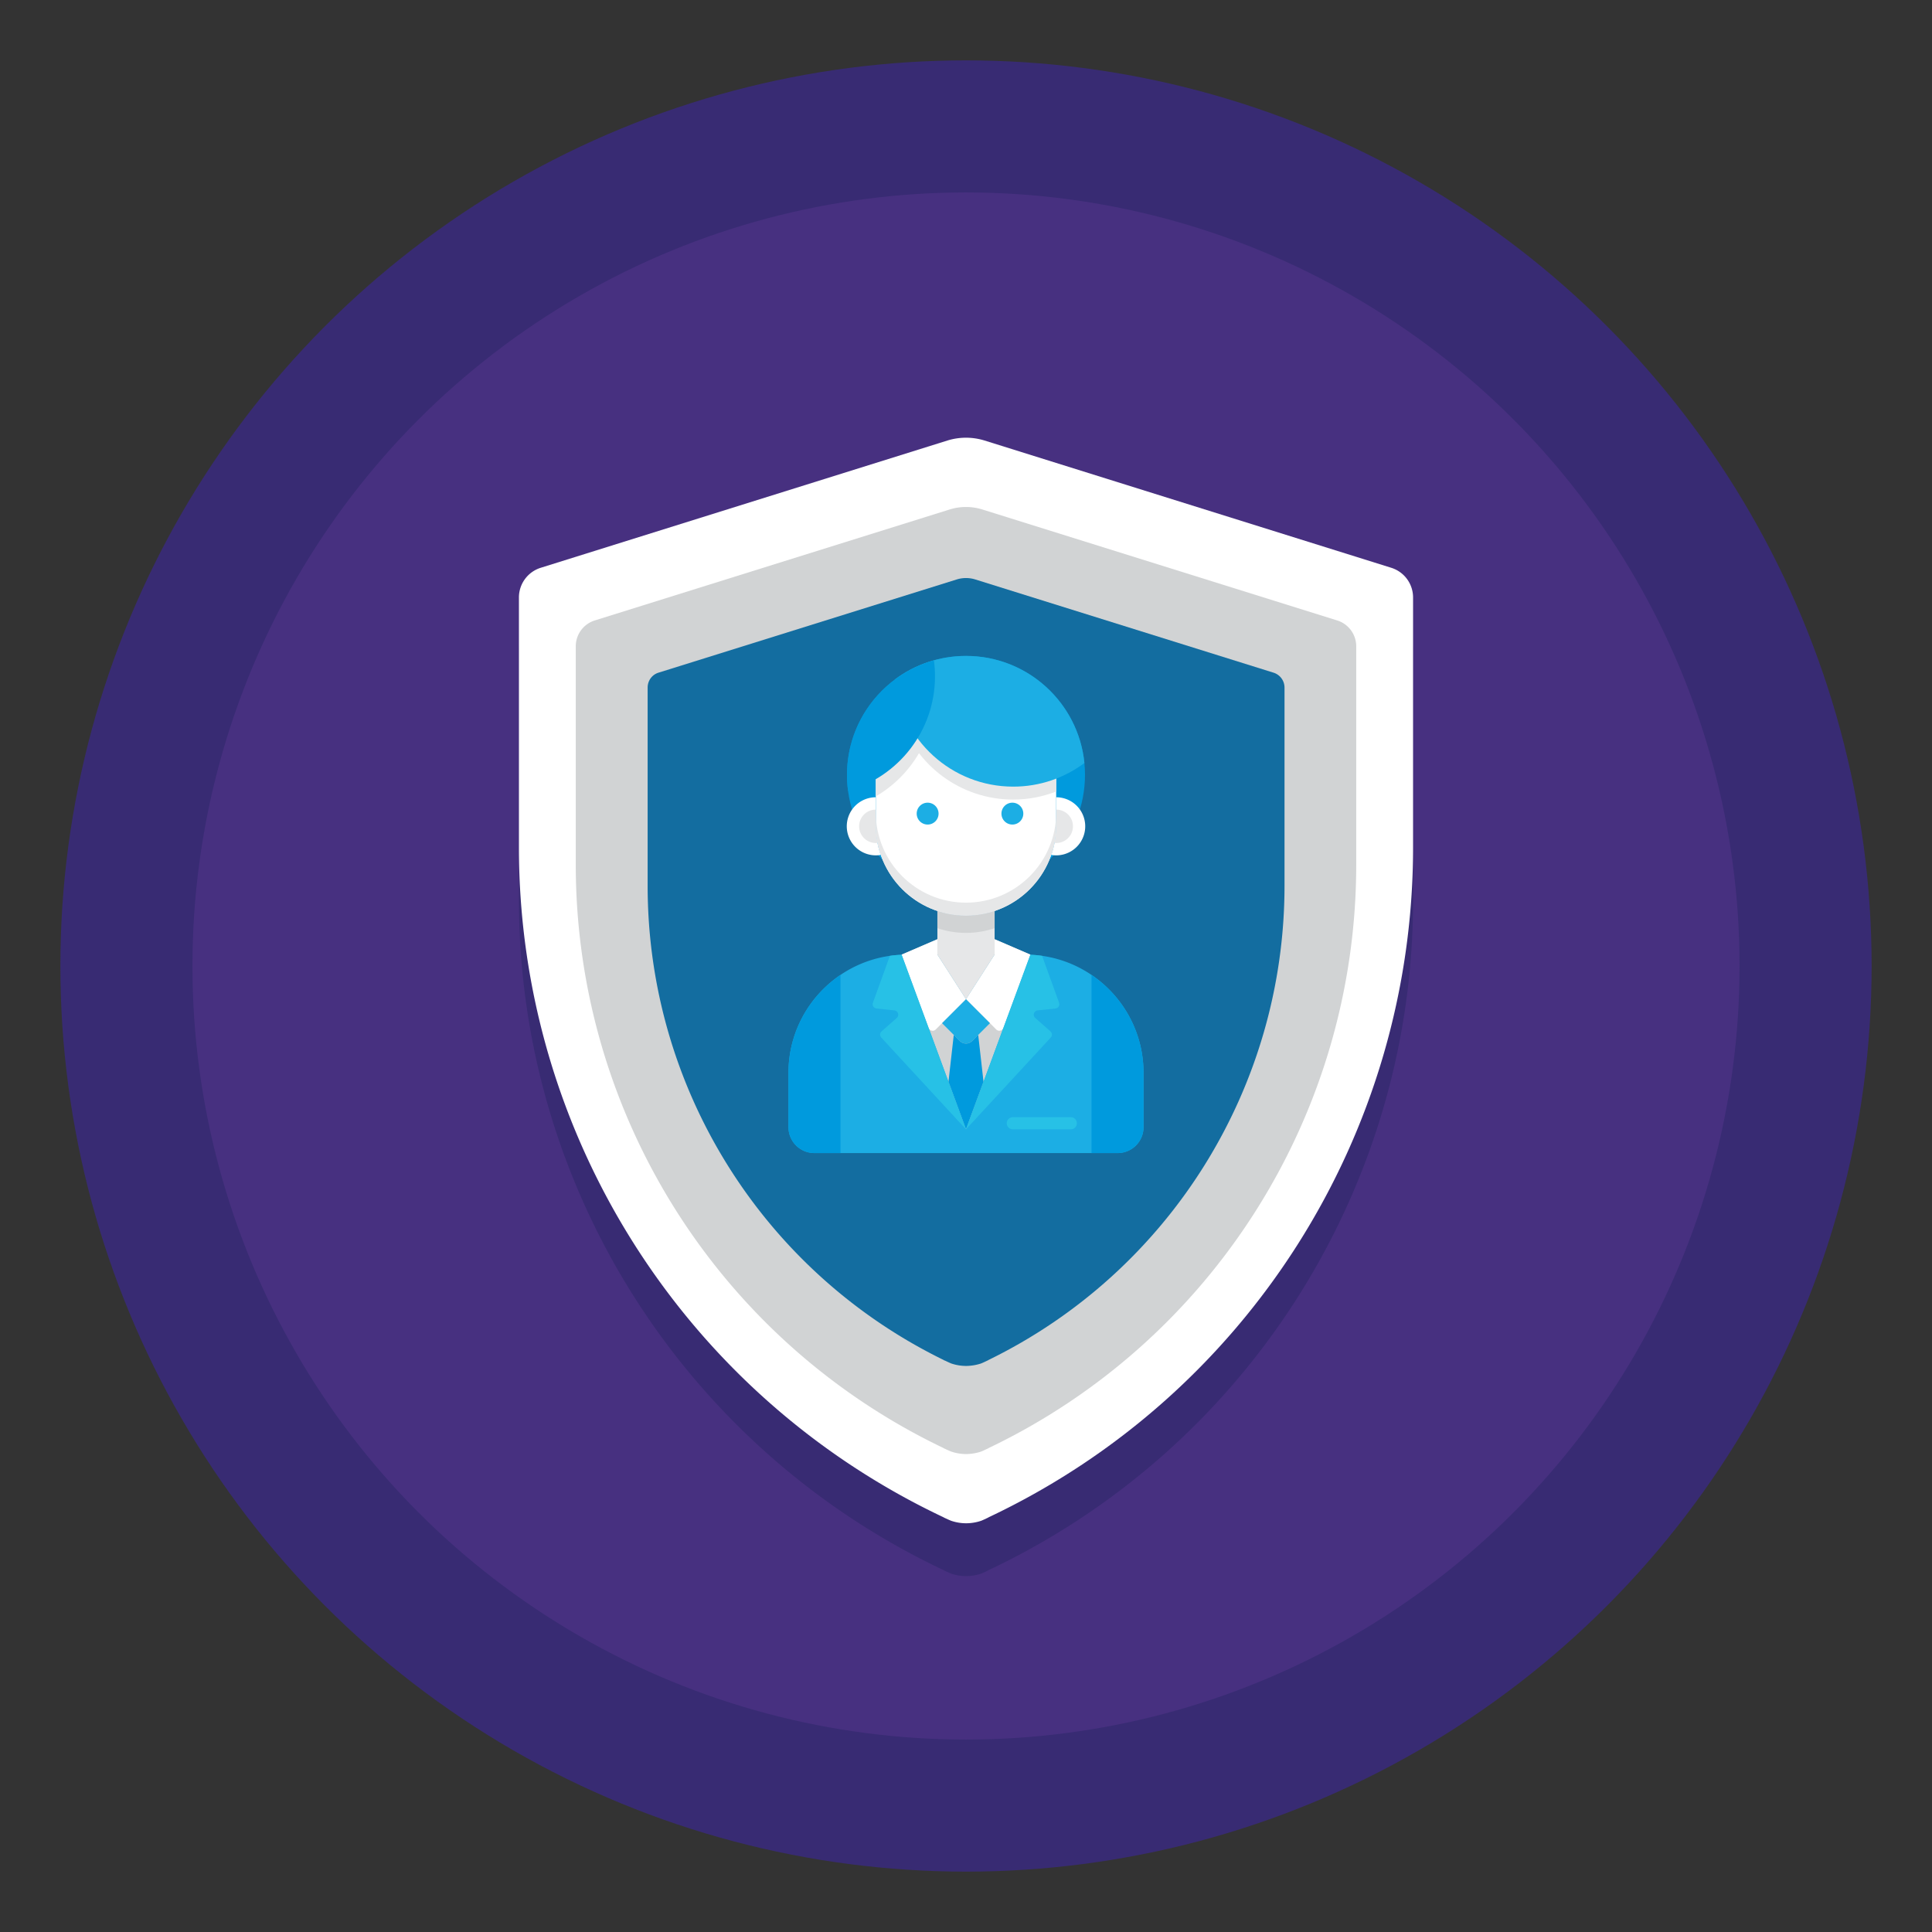 <svg version="1.1" id="Layer_1" xmlns="http://www.w3.org/2000/svg" x="0" y="0" viewBox="0 0 256 256" style="enable-background:new 0 0 256 256" xml:space="preserve"><rect x="0" y="0" width="256" height="256" fill="#333333" stroke="none"/><style>.st0{fill:#382b73}.st2{fill:#fff}.st3{fill:#d1d3d4}.st6{fill:#1caee4}.st7{fill:#009add}.st8{fill:#e6e7e8}.st9{fill:#27c1e6}</style><switch><g><circle class="st0" cx="128" cy="128" r="120"/><circle cx="128" cy="128" r="102.5" style="fill:#473080"/><path class="st0" d="m184.366 82.239-53.913-16.87a8.335 8.335 0 0 0-4.905 0l-53.913 16.87a4.121 4.121 0 0 0-2.873 3.92v33.123c0 38.07 22.021 72.609 56.294 88.781.021.02.041.041.062.041.308.144.616.288.924.411.616.205 1.272.328 1.97.328s1.375-.123 1.991-.328c.308-.123.595-.267.903-.411.021 0 .041-.021.062-.041 34.273-16.172 56.273-50.711 56.273-88.781V86.159a4.126 4.126 0 0 0-2.875-3.92zm-4.659 39.322c0 33.103-19.045 63.148-48.741 77.329-.02.021-.041.041-.062.041-.308.143-.595.287-.903.41-.021 0-.041.021-.062.021a6.537 6.537 0 0 1-1.929.308 6.175 6.175 0 0 1-1.97-.329c-.308-.123-.616-.267-.924-.41-.021 0-.041-.02-.062-.041-29.717-14.181-48.762-44.226-48.762-77.329V92.644a3.59 3.59 0 0 1 2.504-3.427l47.059-14.715a7.275 7.275 0 0 1 4.289 0l47.058 14.715a3.59 3.59 0 0 1 2.504 3.427v28.917z"/><g><path class="st2" d="M187.239 79.159v33.123c0 38.07-22.001 72.609-56.273 88.781-.02.021-.041.041-.062.041-.308.144-.595.288-.903.41a6.3 6.3 0 0 1-1.991.328 6.203 6.203 0 0 1-1.97-.328c-.308-.123-.616-.267-.924-.41-.021 0-.041-.02-.062-.041-34.273-16.172-56.294-50.711-56.294-88.781V79.159a4.121 4.121 0 0 1 2.873-3.92l53.913-16.87a8.318 8.318 0 0 1 4.905 0l53.913 16.87a4.12 4.12 0 0 1 2.875 3.92z"/><path class="st3" d="M179.707 85.644v28.917c0 33.103-19.045 63.148-48.741 77.329-.02.021-.041.041-.062.041-.308.143-.595.287-.903.41-.021 0-.041.021-.062.021a6.537 6.537 0 0 1-1.929.308 6.175 6.175 0 0 1-1.97-.329c-.308-.123-.616-.267-.924-.41-.021 0-.041-.021-.062-.041-29.717-14.181-48.762-44.226-48.762-77.329V85.644a3.59 3.59 0 0 1 2.504-3.427l47.059-14.715a7.275 7.275 0 0 1 4.289 0l47.058 14.715a3.59 3.59 0 0 1 2.505 3.427z"/><path d="M170.205 91.103v26.269c0 26.823-15.31 51.163-39.239 62.841-.02.02-.041.041-.062.041-.308.144-.595.287-.903.411-.021 0-.041.021-.062.021a6.537 6.537 0 0 1-1.929.308 6.203 6.203 0 0 1-1.97-.328 12.805 12.805 0 0 1-.759-.349c-.062-.021-.103-.041-.164-.062-.021 0-.041-.02-.062-.041-23.929-11.678-39.239-36.017-39.239-62.841v-26.27c0-.903.575-1.703 1.437-1.97l39.527-12.355a4.132 4.132 0 0 1 2.442 0l39.527 12.355a2.07 2.07 0 0 1 1.456 1.97z" style="fill:#136da0"/><path d="M127.638 125.318zm-.584-.032-.262-.023c.087.009.174.017.262.023zm-.278-.024c-.091-.009-.183-.02-.274-.031l.274.031zm-.363-.044-.183-.026c.061.01.122.018.183.026zm-.29-.042-.165-.027.165.027zm-.275-.046-.177-.034.177.034zm-.302-.059a8.263 8.263 0 0 1-.215-.047l.215.047zm-.334-.075-.139-.034.139.034zm-.267-.067a5.395 5.395 0 0 1-.136-.037l.136.037zm-.258-.071-.147-.044.147.044zm2.452.435zm.574.027a9.155 9.155 0 0 0 .039.001l-.039-.001zm3.347-.393.123-.033-.123.033zm-.27.068c.045-.011.09-.021.134-.033-.044.012-.089.022-.134.033zm-.318.072.195-.043a9.445 9.445 0 0 1-.195.043zm-.243.049-.077.014.174-.033-.097.019zm-.32.055-.033.005a9.691 9.691 0 0 0 .033-.005zm-.316.046.175-.024a4.912 4.912 0 0 1-.175.024zm-.339.041-.031.003c.091-.009.181-.02.272-.031-.08.011-.16.02-.241.028zm-.308.028c.089-.007.178-.015.266-.024-.088.01-.177.017-.266.024zm-.284.019zm-.3.013zm3.43 4.549v.627-.627zm-.475-5.01.129-.038a6.285 6.285 0 0 0-.129.038z" style="fill:#e43d91"/><g><path class="st6" d="M148.092 152.788h-40.185a3.433 3.433 0 0 1-3.432-3.432v-7.194c0-8.653 7.015-15.668 15.669-15.668h15.712c8.654 0 15.669 7.015 15.669 15.668v7.194a3.433 3.433 0 0 1-3.433 3.432z"/><path class="st7" d="M144.631 129.18v23.608h3.462a3.432 3.432 0 0 0 3.432-3.432v-7.194c-.001-5.402-2.735-10.165-6.894-12.982z"/><path class="st3" d="m136.531 126.494-4.739-2.043v2.043L128 132.403l-3.791-5.909v-2.043l-4.74 2.043L128 149.642z"/><path class="st2" d="m119.469 126.494 3.582 9.71a.572.572 0 0 0 .941.207l4.008-4.008-3.791-5.909v-2.042l-4.74 2.042zM136.531 126.494l-3.582 9.71a.572.572 0 0 1-.941.207L128 132.403l3.791-5.909v-2.042l4.74 2.042z"/><path class="st8" d="M128 121.324c-1.325 0-2.6-.216-3.791-.614V126.494l3.791 5.909 3.792-5.909v-5.785a11.948 11.948 0 0 1-3.792.615z"/><path class="st6" d="m131.174 135.577-2.365 2.365a1.144 1.144 0 0 1-1.618 0l-2.365-2.365 3.174-3.174 3.174 3.174z"/><path class="st7" d="M128.809 137.942a1.144 1.144 0 0 1-1.618 0l-.811-.811-.703 6.21 2.322 6.303 2.322-6.303-.703-6.21-.809.811z"/><path class="st9" d="m116.81 136.662 2.018-1.779a.572.572 0 0 0-.317-.998l-2.369-.253a.572.572 0 0 1-.477-.764l2.251-6.212a14.185 14.185 0 0 1 1.562-.143L128 149.644l-11.232-12.165a.573.573 0 0 1 .042-.817zM139.19 136.662l-2.018-1.779a.572.572 0 0 1 .317-.998l2.369-.253a.572.572 0 0 0 .477-.764l-2.251-6.212a14.185 14.185 0 0 0-1.562-.143L128 149.644l11.232-12.165a.572.572 0 0 0-.042-.817zM141.925 148.033h-7.722a.804.804 0 0 0 0 1.608h7.722a.805.805 0 0 0 0-1.608z"/><path class="st7" d="M111.369 152.788V129.18c-4.16 2.817-6.894 7.58-6.894 12.982v7.194a3.432 3.432 0 0 0 3.432 3.432h3.462z"/><g><circle transform="rotate(-45.001 128 102.684)" class="st7" cx="128" cy="102.682" r="15.769"/><path class="st2" d="M128 121.324c-6.599 0-11.949-5.35-11.949-11.949v-6.204c0-6.599 5.35-11.949 11.949-11.949s11.949 5.35 11.949 11.949v6.204c0 6.599-5.35 11.949-11.949 11.949z"/><path class="st3" d="M128 121.324c-1.325 0-2.6-.216-3.791-.614v2.278a11.92 11.92 0 0 0 3.791.625c1.327 0 2.599-.225 3.792-.625v-2.278a11.98 11.98 0 0 1-3.792.614z"/><path class="st2" d="M116.051 109.374v-3.734a3.849 3.849 0 1 0 .654 7.642 11.918 11.918 0 0 1-.654-3.908zM139.949 105.641v3.734c0 1.369-.23 2.684-.654 3.908a3.849 3.849 0 1 0 .654-7.642z"/><path class="st8" d="M128 119.608c-6.599 0-11.949-5.35-11.949-11.949v1.716c0 6.599 5.35 11.949 11.949 11.949s11.949-5.35 11.949-11.949v-1.716c0 6.599-5.35 11.949-11.949 11.949zM116.051 103.17v2.353c4.671-2.722 7.816-7.77 7.839-13.561-4.571 1.678-7.839 6.056-7.839 11.208z"/><path class="st8" d="M134.262 105.949c2.007 0 3.921-.386 5.687-1.07v-1.709c0-6.599-5.35-11.949-11.949-11.949-3.455 0-6.557 1.475-8.739 3.819 2.049 6.33 7.988 10.909 15.001 10.909z"/><path class="st6" d="M118.572 90.041c.791 7.968 7.514 14.192 15.69 14.192 3.535 0 6.799-1.164 9.429-3.128-.791-7.968-7.514-14.192-15.69-14.192-3.536 0-6.8 1.164-9.429 3.128z"/><path class="st7" d="M112.231 102.682c0 .718.052 1.423.145 2.115 6.642-1.857 11.516-7.949 11.516-15.184 0-.718-.052-1.423-.145-2.115-6.642 1.857-11.516 7.949-11.516 15.184z"/><path class="st6" d="M124.364 107.809a1.448 1.448 0 1 1-2.897 0 1.448 1.448 0 0 1 2.897 0zM135.594 107.809a1.448 1.448 0 1 1-2.897 0 1.448 1.448 0 0 1 2.897 0z"/><g><path class="st8" d="M116.051 109.375v-2.097a2.212 2.212 0 1 0 0 4.424c.078 0 .151-.015.227-.023a11.993 11.993 0 0 1-.227-2.304zM139.96 109.375v-2.097a2.212 2.212 0 0 1 0 4.424c-.078 0-.151-.015-.227-.023.146-.747.227-1.516.227-2.304z"/></g></g></g></g></g></switch></svg>